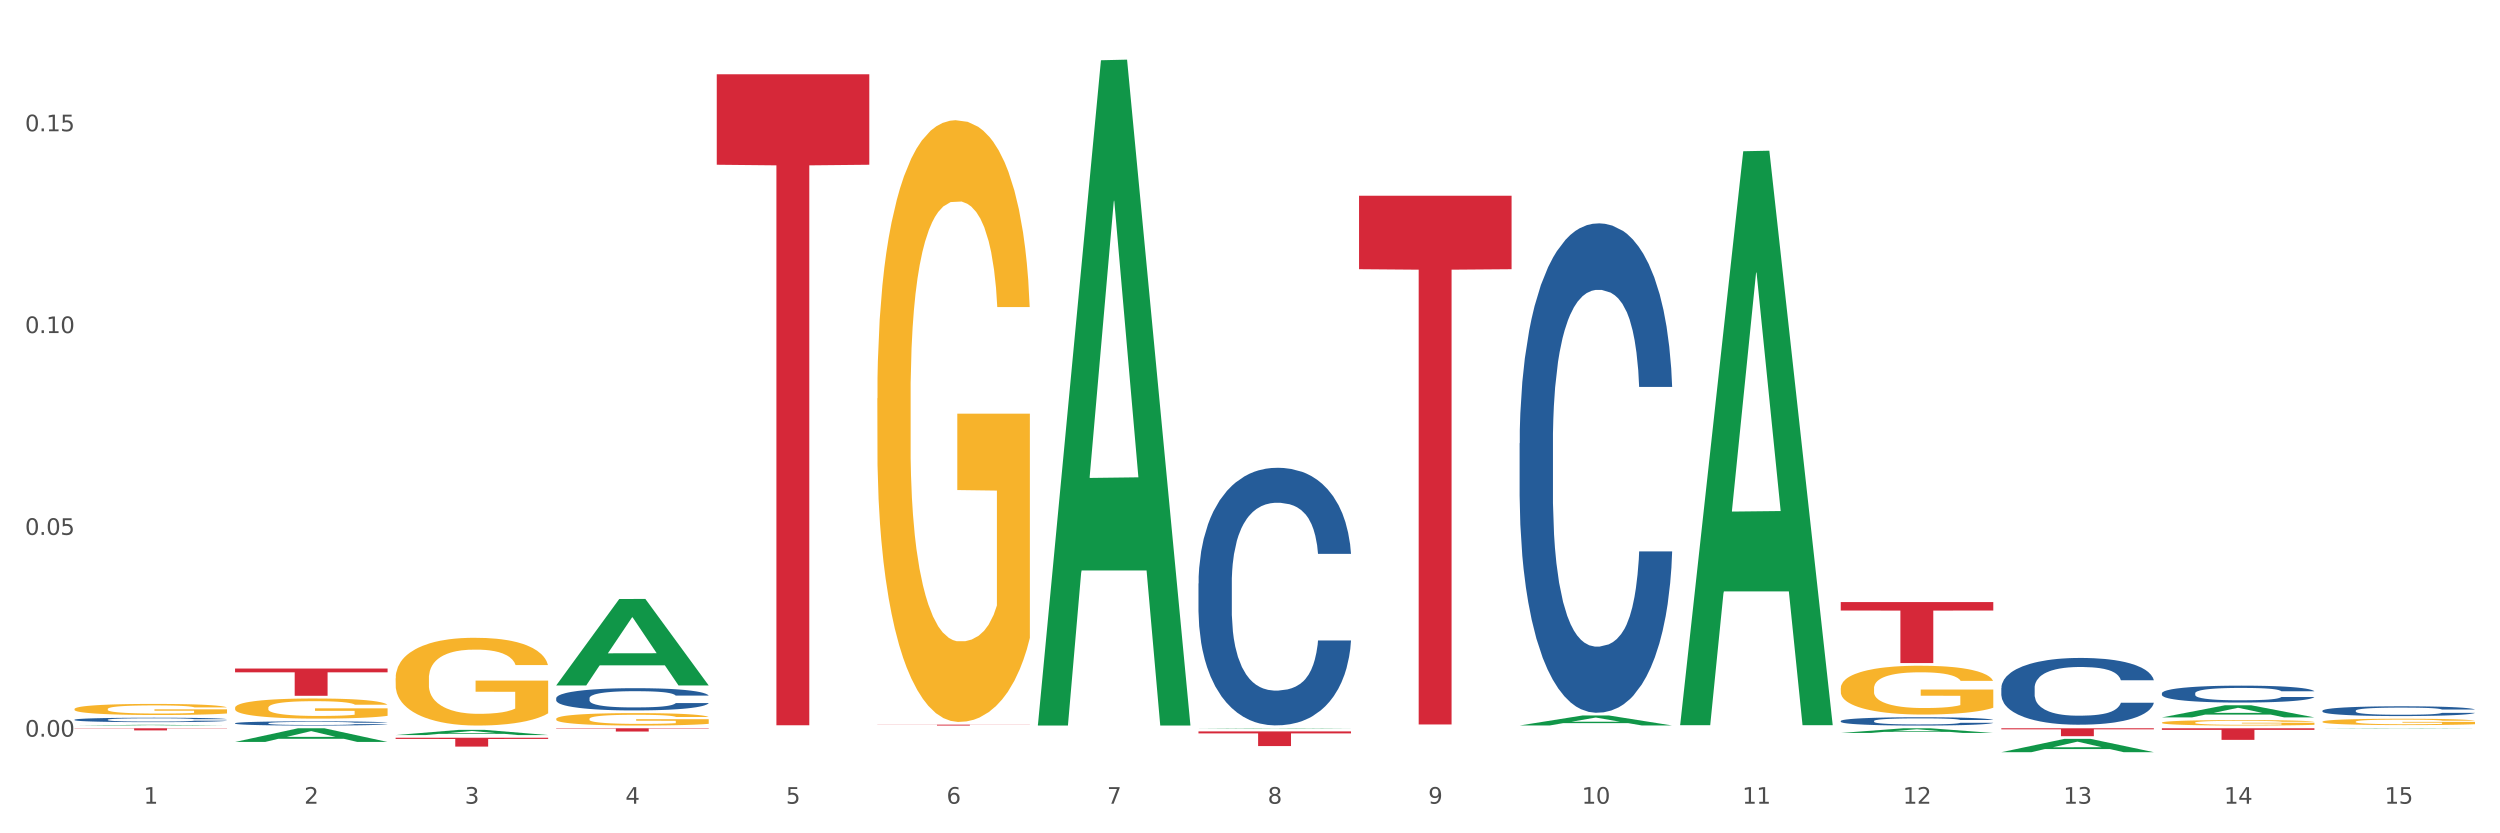 <?xml version="1.0" encoding="utf-8" standalone="no"?>
<!DOCTYPE svg PUBLIC "-//W3C//DTD SVG 1.1//EN"
  "http://www.w3.org/Graphics/SVG/1.1/DTD/svg11.dtd">
<svg xmlns:xlink="http://www.w3.org/1999/xlink" width="1080pt" height="360pt" viewBox="0 0 1080 360" xmlns="http://www.w3.org/2000/svg" version="1.1">
 <rect x="0" y="0" width="1080" height="360" fill="#333333" stroke="none"/>
 <defs>
  <style type="text/css">*{stroke-linejoin: round; stroke-linecap: butt}</style>
 </defs>
 <g id="figure_1">
  <g id="patch_1">
   <path d="M 0 360 
L 1080 360 
L 1080 0 
L 0 0 
z
" style="fill: #ffffff; stroke: #ffffff; stroke-linejoin: miter"/>
  </g>
  <g id="axes_1">
   <g id="matplotlib.axis_1">
    <g id="xtick_1">
     <g id="text_1">
      <!-- 1 -->
      <g style="fill: #4d4d4d" transform="translate(62.07 347.204) scale(0.096 -0.096)">
       <defs>
        <path id="DejaVuSans-31" d="M 794 531 
L 1825 531 
L 1825 4091 
L 703 3866 
L 703 4441 
L 1819 4666 
L 2450 4666 
L 2450 531 
L 3481 531 
L 3481 0 
L 794 0 
L 794 531 
z
" transform="scale(0.016)"/>
       </defs>
       <use xlink:href="#DejaVuSans-31"/>
      </g>
     </g>
    </g>
    <g id="xtick_2">
     <g id="text_2">
      <!-- 2 -->
      <g style="fill: #4d4d4d" transform="translate(131.436 347.204) scale(0.096 -0.096)">
       <defs>
        <path id="DejaVuSans-32" d="M 1228 531 
L 3431 531 
L 3431 0 
L 469 0 
L 469 531 
Q 828 903 1448 1529 
Q 2069 2156 2228 2338 
Q 2531 2678 2651 2914 
Q 2772 3150 2772 3378 
Q 2772 3750 2511 3984 
Q 2250 4219 1831 4219 
Q 1534 4219 1204 4116 
Q 875 4013 500 3803 
L 500 4441 
Q 881 4594 1212 4672 
Q 1544 4750 1819 4750 
Q 2544 4750 2975 4387 
Q 3406 4025 3406 3419 
Q 3406 3131 3298 2873 
Q 3191 2616 2906 2266 
Q 2828 2175 2409 1742 
Q 1991 1309 1228 531 
z
" transform="scale(0.016)"/>
       </defs>
       <use xlink:href="#DejaVuSans-32"/>
      </g>
     </g>
    </g>
    <g id="xtick_3">
     <g id="text_3">
      <!-- 3 -->
      <g style="fill: #4d4d4d" transform="translate(200.802 347.204) scale(0.096 -0.096)">
       <defs>
        <path id="DejaVuSans-33" d="M 2597 2516 
Q 3050 2419 3304 2112 
Q 3559 1806 3559 1356 
Q 3559 666 3084 287 
Q 2609 -91 1734 -91 
Q 1441 -91 1130 -33 
Q 819 25 488 141 
L 488 750 
Q 750 597 1062 519 
Q 1375 441 1716 441 
Q 2309 441 2620 675 
Q 2931 909 2931 1356 
Q 2931 1769 2642 2001 
Q 2353 2234 1838 2234 
L 1294 2234 
L 1294 2753 
L 1863 2753 
Q 2328 2753 2575 2939 
Q 2822 3125 2822 3475 
Q 2822 3834 2567 4026 
Q 2313 4219 1838 4219 
Q 1578 4219 1281 4162 
Q 984 4106 628 3988 
L 628 4550 
Q 988 4650 1302 4700 
Q 1616 4750 1894 4750 
Q 2613 4750 3031 4423 
Q 3450 4097 3450 3541 
Q 3450 3153 3228 2886 
Q 3006 2619 2597 2516 
z
" transform="scale(0.016)"/>
       </defs>
       <use xlink:href="#DejaVuSans-33"/>
      </g>
     </g>
    </g>
    <g id="xtick_4">
     <g id="text_4">
      <!-- 4 -->
      <g style="fill: #4d4d4d" transform="translate(270.169 347.204) scale(0.096 -0.096)">
       <defs>
        <path id="DejaVuSans-34" d="M 2419 4116 
L 825 1625 
L 2419 1625 
L 2419 4116 
z
M 2253 4666 
L 3047 4666 
L 3047 1625 
L 3713 1625 
L 3713 1100 
L 3047 1100 
L 3047 0 
L 2419 0 
L 2419 1100 
L 313 1100 
L 313 1709 
L 2253 4666 
z
" transform="scale(0.016)"/>
       </defs>
       <use xlink:href="#DejaVuSans-34"/>
      </g>
     </g>
    </g>
    <g id="xtick_5">
     <g id="text_5">
      <!-- 5 -->
      <g style="fill: #4d4d4d" transform="translate(339.535 347.204) scale(0.096 -0.096)">
       <defs>
        <path id="DejaVuSans-35" d="M 691 4666 
L 3169 4666 
L 3169 4134 
L 1269 4134 
L 1269 2991 
Q 1406 3038 1543 3061 
Q 1681 3084 1819 3084 
Q 2600 3084 3056 2656 
Q 3513 2228 3513 1497 
Q 3513 744 3044 326 
Q 2575 -91 1722 -91 
Q 1428 -91 1123 -41 
Q 819 9 494 109 
L 494 744 
Q 775 591 1075 516 
Q 1375 441 1709 441 
Q 2250 441 2565 725 
Q 2881 1009 2881 1497 
Q 2881 1984 2565 2268 
Q 2250 2553 1709 2553 
Q 1456 2553 1204 2497 
Q 953 2441 691 2322 
L 691 4666 
z
" transform="scale(0.016)"/>
       </defs>
       <use xlink:href="#DejaVuSans-35"/>
      </g>
     </g>
    </g>
    <g id="xtick_6">
     <g id="text_6">
      <!-- 6 -->
      <g style="fill: #4d4d4d" transform="translate(408.901 347.204) scale(0.096 -0.096)">
       <defs>
        <path id="DejaVuSans-36" d="M 2113 2584 
Q 1688 2584 1439 2293 
Q 1191 2003 1191 1497 
Q 1191 994 1439 701 
Q 1688 409 2113 409 
Q 2538 409 2786 701 
Q 3034 994 3034 1497 
Q 3034 2003 2786 2293 
Q 2538 2584 2113 2584 
z
M 3366 4563 
L 3366 3988 
Q 3128 4100 2886 4159 
Q 2644 4219 2406 4219 
Q 1781 4219 1451 3797 
Q 1122 3375 1075 2522 
Q 1259 2794 1537 2939 
Q 1816 3084 2150 3084 
Q 2853 3084 3261 2657 
Q 3669 2231 3669 1497 
Q 3669 778 3244 343 
Q 2819 -91 2113 -91 
Q 1303 -91 875 529 
Q 447 1150 447 2328 
Q 447 3434 972 4092 
Q 1497 4750 2381 4750 
Q 2619 4750 2861 4703 
Q 3103 4656 3366 4563 
z
" transform="scale(0.016)"/>
       </defs>
       <use xlink:href="#DejaVuSans-36"/>
      </g>
     </g>
    </g>
    <g id="xtick_7">
     <g id="text_7">
      <!-- 7 -->
      <g style="fill: #4d4d4d" transform="translate(478.267 347.204) scale(0.096 -0.096)">
       <defs>
        <path id="DejaVuSans-37" d="M 525 4666 
L 3525 4666 
L 3525 4397 
L 1831 0 
L 1172 0 
L 2766 4134 
L 525 4134 
L 525 4666 
z
" transform="scale(0.016)"/>
       </defs>
       <use xlink:href="#DejaVuSans-37"/>
      </g>
     </g>
    </g>
    <g id="xtick_8">
     <g id="text_8">
      <!-- 8 -->
      <g style="fill: #4d4d4d" transform="translate(547.634 347.204) scale(0.096 -0.096)">
       <defs>
        <path id="DejaVuSans-38" d="M 2034 2216 
Q 1584 2216 1326 1975 
Q 1069 1734 1069 1313 
Q 1069 891 1326 650 
Q 1584 409 2034 409 
Q 2484 409 2743 651 
Q 3003 894 3003 1313 
Q 3003 1734 2745 1975 
Q 2488 2216 2034 2216 
z
M 1403 2484 
Q 997 2584 770 2862 
Q 544 3141 544 3541 
Q 544 4100 942 4425 
Q 1341 4750 2034 4750 
Q 2731 4750 3128 4425 
Q 3525 4100 3525 3541 
Q 3525 3141 3298 2862 
Q 3072 2584 2669 2484 
Q 3125 2378 3379 2068 
Q 3634 1759 3634 1313 
Q 3634 634 3220 271 
Q 2806 -91 2034 -91 
Q 1263 -91 848 271 
Q 434 634 434 1313 
Q 434 1759 690 2068 
Q 947 2378 1403 2484 
z
M 1172 3481 
Q 1172 3119 1398 2916 
Q 1625 2713 2034 2713 
Q 2441 2713 2670 2916 
Q 2900 3119 2900 3481 
Q 2900 3844 2670 4047 
Q 2441 4250 2034 4250 
Q 1625 4250 1398 4047 
Q 1172 3844 1172 3481 
z
" transform="scale(0.016)"/>
       </defs>
       <use xlink:href="#DejaVuSans-38"/>
      </g>
     </g>
    </g>
    <g id="xtick_9">
     <g id="text_9">
      <!-- 9 -->
      <g style="fill: #4d4d4d" transform="translate(617 347.204) scale(0.096 -0.096)">
       <defs>
        <path id="DejaVuSans-39" d="M 703 97 
L 703 672 
Q 941 559 1184 500 
Q 1428 441 1663 441 
Q 2288 441 2617 861 
Q 2947 1281 2994 2138 
Q 2813 1869 2534 1725 
Q 2256 1581 1919 1581 
Q 1219 1581 811 2004 
Q 403 2428 403 3163 
Q 403 3881 828 4315 
Q 1253 4750 1959 4750 
Q 2769 4750 3195 4129 
Q 3622 3509 3622 2328 
Q 3622 1225 3098 567 
Q 2575 -91 1691 -91 
Q 1453 -91 1209 -44 
Q 966 3 703 97 
z
M 1959 2075 
Q 2384 2075 2632 2365 
Q 2881 2656 2881 3163 
Q 2881 3666 2632 3958 
Q 2384 4250 1959 4250 
Q 1534 4250 1286 3958 
Q 1038 3666 1038 3163 
Q 1038 2656 1286 2365 
Q 1534 2075 1959 2075 
z
" transform="scale(0.016)"/>
       </defs>
       <use xlink:href="#DejaVuSans-39"/>
      </g>
     </g>
    </g>
    <g id="xtick_10">
     <g id="text_10">
      <!-- 10 -->
      <g style="fill: #4d4d4d" transform="translate(683.312 347.204) scale(0.096 -0.096)">
       <defs>
        <path id="DejaVuSans-30" d="M 2034 4250 
Q 1547 4250 1301 3770 
Q 1056 3291 1056 2328 
Q 1056 1369 1301 889 
Q 1547 409 2034 409 
Q 2525 409 2770 889 
Q 3016 1369 3016 2328 
Q 3016 3291 2770 3770 
Q 2525 4250 2034 4250 
z
M 2034 4750 
Q 2819 4750 3233 4129 
Q 3647 3509 3647 2328 
Q 3647 1150 3233 529 
Q 2819 -91 2034 -91 
Q 1250 -91 836 529 
Q 422 1150 422 2328 
Q 422 3509 836 4129 
Q 1250 4750 2034 4750 
z
" transform="scale(0.016)"/>
       </defs>
       <use xlink:href="#DejaVuSans-31"/>
       <use xlink:href="#DejaVuSans-30" transform="translate(63.623 0)"/>
      </g>
     </g>
    </g>
    <g id="xtick_11">
     <g id="text_11">
      <!-- 11 -->
      <g style="fill: #4d4d4d" transform="translate(752.678 347.204) scale(0.096 -0.096)">
       <use xlink:href="#DejaVuSans-31"/>
       <use xlink:href="#DejaVuSans-31" transform="translate(63.623 0)"/>
      </g>
     </g>
    </g>
    <g id="xtick_12">
     <g id="text_12">
      <!-- 12 -->
      <g style="fill: #4d4d4d" transform="translate(822.044 347.204) scale(0.096 -0.096)">
       <use xlink:href="#DejaVuSans-31"/>
       <use xlink:href="#DejaVuSans-32" transform="translate(63.623 0)"/>
      </g>
     </g>
    </g>
    <g id="xtick_13">
     <g id="text_13">
      <!-- 13 -->
      <g style="fill: #4d4d4d" transform="translate(891.411 347.204) scale(0.096 -0.096)">
       <use xlink:href="#DejaVuSans-31"/>
       <use xlink:href="#DejaVuSans-33" transform="translate(63.623 0)"/>
      </g>
     </g>
    </g>
    <g id="xtick_14">
     <g id="text_14">
      <!-- 14 -->
      <g style="fill: #4d4d4d" transform="translate(960.777 347.204) scale(0.096 -0.096)">
       <use xlink:href="#DejaVuSans-31"/>
       <use xlink:href="#DejaVuSans-34" transform="translate(63.623 0)"/>
      </g>
     </g>
    </g>
    <g id="xtick_15">
     <g id="text_15">
      <!-- 15 -->
      <g style="fill: #4d4d4d" transform="translate(1030.143 347.204) scale(0.096 -0.096)">
       <use xlink:href="#DejaVuSans-31"/>
       <use xlink:href="#DejaVuSans-35" transform="translate(63.623 0)"/>
      </g>
     </g>
    </g>
    <g id="xtick_16"/>
    <g id="xtick_17"/>
    <g id="xtick_18"/>
    <g id="xtick_19"/>
    <g id="xtick_20"/>
    <g id="xtick_21"/>
    <g id="xtick_22"/>
    <g id="xtick_23"/>
    <g id="xtick_24"/>
    <g id="xtick_25"/>
    <g id="xtick_26"/>
    <g id="xtick_27"/>
    <g id="xtick_28"/>
    <g id="xtick_29"/>
   </g>
   <g id="matplotlib.axis_2">
    <g id="ytick_1">
     <g id="text_16">
      <!-- 0.00 -->
      <g style="fill: #4d4d4d" transform="translate(10.8 318.245) scale(0.096 -0.096)">
       <defs>
        <path id="DejaVuSans-2e" d="M 684 794 
L 1344 794 
L 1344 0 
L 684 0 
L 684 794 
z
" transform="scale(0.016)"/>
       </defs>
       <use xlink:href="#DejaVuSans-30"/>
       <use xlink:href="#DejaVuSans-2e" transform="translate(63.623 0)"/>
       <use xlink:href="#DejaVuSans-30" transform="translate(95.41 0)"/>
       <use xlink:href="#DejaVuSans-30" transform="translate(159.033 0)"/>
      </g>
     </g>
    </g>
    <g id="ytick_2">
     <g id="text_17">
      <!-- 0.05 -->
      <g style="fill: #4d4d4d" transform="translate(10.8 231.067) scale(0.096 -0.096)">
       <use xlink:href="#DejaVuSans-30"/>
       <use xlink:href="#DejaVuSans-2e" transform="translate(63.623 0)"/>
       <use xlink:href="#DejaVuSans-30" transform="translate(95.41 0)"/>
       <use xlink:href="#DejaVuSans-35" transform="translate(159.033 0)"/>
      </g>
     </g>
    </g>
    <g id="ytick_3">
     <g id="text_18">
      <!-- 0.10 -->
      <g style="fill: #4d4d4d" transform="translate(10.8 143.889) scale(0.096 -0.096)">
       <use xlink:href="#DejaVuSans-30"/>
       <use xlink:href="#DejaVuSans-2e" transform="translate(63.623 0)"/>
       <use xlink:href="#DejaVuSans-31" transform="translate(95.41 0)"/>
       <use xlink:href="#DejaVuSans-30" transform="translate(159.033 0)"/>
      </g>
     </g>
    </g>
    <g id="ytick_4">
     <g id="text_19">
      <!-- 0.15 -->
      <g style="fill: #4d4d4d" transform="translate(10.8 56.711) scale(0.096 -0.096)">
       <use xlink:href="#DejaVuSans-30"/>
       <use xlink:href="#DejaVuSans-2e" transform="translate(63.623 0)"/>
       <use xlink:href="#DejaVuSans-31" transform="translate(95.41 0)"/>
       <use xlink:href="#DejaVuSans-35" transform="translate(159.033 0)"/>
      </g>
     </g>
    </g>
    <g id="ytick_5"/>
    <g id="ytick_6"/>
    <g id="ytick_7"/>
   </g>
   <g id="PolyCollection_1">
    <path d="M 32.175 313.442 
L 32.243 313.441 
L 59.417 313.127 
L 70.695 313.126 
L 98.073 313.442 
L 85.029 313.442 
L 79.119 313.369 
L 51.061 313.369 
L 50.857 313.37 
L 45.151 313.442 
L 32.175 313.442 
L 32.175 313.442 
L 54.594 313.325 
L 75.586 313.324 
L 65.192 313.194 
L 65.056 313.193 
L 64.92 313.194 
L 54.526 313.324 
L 54.594 313.325 
L 32.175 313.442 
z
" clip-path="url(#pa4deaa5654)" style="fill: #109648"/>
    <path d="M 101.541 320.518 
L 101.609 320.512 
L 128.784 314.603 
L 140.061 314.597 
L 167.439 320.529 
L 154.395 320.529 
L 148.485 319.148 
L 120.427 319.148 
L 120.224 319.17 
L 114.517 320.529 
L 101.541 320.529 
L 101.541 320.518 
L 123.96 318.323 
L 144.952 318.318 
L 134.558 315.862 
L 134.422 315.851 
L 134.286 315.867 
L 123.892 318.318 
L 123.96 318.323 
L 101.541 320.518 
z
" clip-path="url(#pa4deaa5654)" style="fill: #109648"/>
    <path d="M 170.907 317.541 
L 170.975 317.539 
L 198.15 315.31 
L 209.427 315.308 
L 236.805 317.545 
L 223.762 317.545 
L 217.851 317.024 
L 189.794 317.024 
L 189.59 317.033 
L 183.883 317.545 
L 170.907 317.545 
L 170.907 317.541 
L 193.326 316.714 
L 214.319 316.711 
L 203.924 315.785 
L 203.788 315.781 
L 203.653 315.787 
L 193.258 316.711 
L 193.326 316.714 
L 170.907 317.541 
z
" clip-path="url(#pa4deaa5654)" style="fill: #109648"/>
    <path d="M 240.274 296.064 
L 240.342 296.028 
L 267.516 258.773 
L 278.793 258.737 
L 306.172 296.134 
L 293.128 296.134 
L 287.217 287.426 
L 259.16 287.426 
L 258.956 287.566 
L 253.249 296.134 
L 240.274 296.134 
L 240.274 296.064 
L 262.693 282.229 
L 283.685 282.194 
L 273.291 266.708 
L 273.155 266.638 
L 273.019 266.743 
L 262.625 282.194 
L 262.693 282.229 
L 240.274 296.064 
z
" clip-path="url(#pa4deaa5654)" style="fill: #109648"/>
    <path d="M 448.372 312.895 
L 448.44 312.625 
L 475.615 26.03 
L 486.892 25.759 
L 514.27 313.436 
L 501.227 313.436 
L 495.316 246.446 
L 467.259 246.446 
L 467.055 247.527 
L 461.348 313.436 
L 448.372 313.436 
L 448.372 312.895 
L 470.791 206.469 
L 491.783 206.199 
L 481.389 87.076 
L 481.253 86.536 
L 481.117 87.347 
L 470.723 206.199 
L 470.791 206.469 
L 448.372 312.895 
z
" clip-path="url(#pa4deaa5654)" style="fill: #109648"/>
    <path d="M 32.175 306.31 
L 32.253 306.306 
L 32.253 306.148 
L 32.408 306.012 
L 33.186 305.683 
L 34.353 305.412 
L 35.209 305.267 
L 36.065 305.149 
L 37.076 305.03 
L 38.321 304.908 
L 40.578 304.728 
L 41.978 304.636 
L 43.69 304.54 
L 46.802 304.399 
L 49.058 304.32 
L 51.392 304.255 
L 55.204 304.176 
L 57.694 304.141 
L 60.339 304.114 
L 63.529 304.097 
L 65.941 304.093 
L 71.231 304.106 
L 75.744 304.145 
L 77.922 304.176 
L 80.723 304.228 
L 82.201 304.263 
L 84.613 304.334 
L 87.103 304.426 
L 88.815 304.505 
L 91.382 304.653 
L 93.327 304.802 
L 95.116 304.987 
L 96.05 305.114 
L 96.75 305.232 
L 97.373 305.368 
L 97.995 305.583 
L 83.991 305.583 
L 83.446 305.429 
L 82.59 305.285 
L 81.346 305.144 
L 80.256 305.057 
L 78.389 304.947 
L 76.677 304.877 
L 74.888 304.824 
L 72.71 304.781 
L 70.998 304.759 
L 68.586 304.741 
L 63.84 304.746 
L 60.65 304.781 
L 58.472 304.824 
L 57.071 304.864 
L 55.827 304.908 
L 54.426 304.969 
L 52.792 305.061 
L 51.625 305.144 
L 50.458 305.249 
L 49.525 305.355 
L 48.669 305.477 
L 47.969 305.609 
L 47.424 305.745 
L 46.957 305.911 
L 46.568 306.187 
L 46.568 306.788 
L 46.724 306.923 
L 47.113 307.103 
L 47.58 307.239 
L 48.358 307.401 
L 49.058 307.511 
L 50.381 307.668 
L 51.859 307.8 
L 53.026 307.883 
L 54.193 307.953 
L 56.216 308.05 
L 58.472 308.129 
L 60.417 308.177 
L 63.062 308.221 
L 64.852 308.238 
L 66.408 308.247 
L 70.22 308.247 
L 72.943 308.234 
L 75.977 308.203 
L 78.311 308.164 
L 80.256 308.115 
L 82.435 308.037 
L 83.835 307.962 
L 83.835 307.046 
L 66.719 307.042 
L 66.719 306.433 
L 98.073 306.433 
L 98.073 308.221 
L 96.75 308.313 
L 95.272 308.396 
L 93.716 308.47 
L 91.382 308.562 
L 88.581 308.65 
L 86.091 308.711 
L 83.446 308.764 
L 80.334 308.812 
L 76.288 308.856 
L 73.799 308.874 
L 70.687 308.887 
L 67.03 308.891 
L 63.84 308.882 
L 60.728 308.86 
L 57.461 308.821 
L 54.271 308.764 
L 51.859 308.707 
L 49.447 308.637 
L 46.879 308.545 
L 44.857 308.457 
L 43.301 308.378 
L 41.589 308.278 
L 39.722 308.146 
L 38.321 308.028 
L 37.076 307.905 
L 35.754 307.747 
L 34.82 307.612 
L 33.887 307.441 
L 33.342 307.314 
L 32.72 307.116 
L 32.253 306.84 
L 32.175 306.31 
z
" clip-path="url(#pa4deaa5654)" style="fill: #f7b32b"/>
    <path d="M 101.541 305.767 
L 101.619 305.759 
L 101.619 305.473 
L 101.775 305.226 
L 102.553 304.63 
L 103.72 304.137 
L 104.575 303.875 
L 105.431 303.66 
L 106.443 303.445 
L 107.688 303.223 
L 109.944 302.897 
L 111.344 302.73 
L 113.056 302.555 
L 116.168 302.301 
L 118.424 302.158 
L 120.758 302.038 
L 124.57 301.895 
L 127.06 301.832 
L 129.705 301.784 
L 132.895 301.752 
L 135.307 301.744 
L 140.598 301.768 
L 145.11 301.84 
L 147.289 301.895 
L 150.089 301.991 
L 151.568 302.054 
L 153.979 302.181 
L 156.469 302.348 
L 158.181 302.491 
L 160.748 302.762 
L 162.693 303.032 
L 164.483 303.366 
L 165.416 303.596 
L 166.117 303.811 
L 166.739 304.058 
L 167.361 304.447 
L 153.357 304.447 
L 152.812 304.169 
L 151.957 303.907 
L 150.712 303.652 
L 149.623 303.493 
L 147.755 303.294 
L 146.044 303.167 
L 144.254 303.072 
L 142.076 302.992 
L 140.364 302.953 
L 137.952 302.921 
L 133.206 302.929 
L 130.017 302.992 
L 127.838 303.072 
L 126.438 303.143 
L 125.193 303.223 
L 123.792 303.334 
L 122.159 303.501 
L 120.992 303.652 
L 119.825 303.843 
L 118.891 304.034 
L 118.035 304.256 
L 117.335 304.495 
L 116.79 304.741 
L 116.324 305.043 
L 115.935 305.544 
L 115.935 306.633 
L 116.09 306.88 
L 116.479 307.206 
L 116.946 307.452 
L 117.724 307.746 
L 118.424 307.945 
L 119.747 308.231 
L 121.225 308.47 
L 122.392 308.621 
L 123.559 308.748 
L 125.582 308.923 
L 127.838 309.066 
L 129.783 309.153 
L 132.428 309.233 
L 134.218 309.265 
L 135.774 309.281 
L 139.586 309.281 
L 142.309 309.257 
L 145.343 309.201 
L 147.678 309.129 
L 149.623 309.042 
L 151.801 308.899 
L 153.201 308.764 
L 153.201 307.102 
L 136.085 307.094 
L 136.085 305.989 
L 167.439 305.989 
L 167.439 309.233 
L 166.117 309.4 
L 164.638 309.551 
L 163.082 309.686 
L 160.748 309.853 
L 157.947 310.012 
L 155.458 310.123 
L 152.812 310.219 
L 149.7 310.306 
L 145.655 310.386 
L 143.165 310.417 
L 140.053 310.441 
L 136.396 310.449 
L 133.206 310.433 
L 130.094 310.393 
L 126.827 310.322 
L 123.637 310.219 
L 121.225 310.115 
L 118.813 309.988 
L 116.246 309.821 
L 114.223 309.662 
L 112.667 309.519 
L 110.955 309.336 
L 109.088 309.098 
L 107.688 308.883 
L 106.443 308.66 
L 105.12 308.374 
L 104.186 308.128 
L 103.253 307.818 
L 102.708 307.587 
L 102.086 307.229 
L 101.619 306.729 
L 101.541 305.767 
z
" clip-path="url(#pa4deaa5654)" style="fill: #f7b32b"/>
    <path d="M 170.907 293.044 
L 170.985 293.01 
L 170.985 291.763 
L 171.141 290.689 
L 171.919 288.092 
L 173.086 285.945 
L 173.942 284.802 
L 174.798 283.867 
L 175.809 282.932 
L 177.054 281.962 
L 179.31 280.542 
L 180.71 279.815 
L 182.422 279.053 
L 185.534 277.945 
L 187.79 277.322 
L 190.124 276.802 
L 193.937 276.179 
L 196.426 275.902 
L 199.072 275.694 
L 202.261 275.555 
L 204.673 275.521 
L 209.964 275.625 
L 214.476 275.936 
L 216.655 276.179 
L 219.456 276.594 
L 220.934 276.871 
L 223.346 277.425 
L 225.835 278.153 
L 227.547 278.776 
L 230.114 279.954 
L 232.059 281.131 
L 233.849 282.586 
L 234.783 283.59 
L 235.483 284.525 
L 236.105 285.598 
L 236.728 287.295 
L 222.723 287.295 
L 222.179 286.083 
L 221.323 284.94 
L 220.078 283.832 
L 218.989 283.14 
L 217.122 282.274 
L 215.41 281.72 
L 213.62 281.304 
L 211.442 280.958 
L 209.73 280.785 
L 207.319 280.646 
L 202.573 280.681 
L 199.383 280.958 
L 197.204 281.304 
L 195.804 281.616 
L 194.559 281.962 
L 193.159 282.447 
L 191.525 283.174 
L 190.358 283.832 
L 189.191 284.663 
L 188.257 285.495 
L 187.401 286.464 
L 186.701 287.503 
L 186.157 288.577 
L 185.69 289.893 
L 185.301 292.075 
L 185.301 296.819 
L 185.456 297.893 
L 185.845 299.313 
L 186.312 300.386 
L 187.09 301.667 
L 187.79 302.533 
L 189.113 303.78 
L 190.591 304.819 
L 191.758 305.477 
L 192.925 306.031 
L 194.948 306.793 
L 197.204 307.416 
L 199.149 307.797 
L 201.795 308.144 
L 203.584 308.282 
L 205.14 308.351 
L 208.952 308.351 
L 211.675 308.247 
L 214.71 308.005 
L 217.044 307.693 
L 218.989 307.312 
L 221.167 306.689 
L 222.568 306.1 
L 222.568 298.862 
L 205.451 298.828 
L 205.451 294.014 
L 236.805 294.014 
L 236.805 308.144 
L 235.483 308.871 
L 234.004 309.529 
L 232.448 310.117 
L 230.114 310.845 
L 227.314 311.537 
L 224.824 312.022 
L 222.179 312.438 
L 219.067 312.819 
L 215.021 313.165 
L 212.531 313.304 
L 209.419 313.407 
L 205.763 313.442 
L 202.573 313.373 
L 199.461 313.2 
L 196.193 312.888 
L 193.003 312.438 
L 190.591 311.988 
L 188.179 311.433 
L 185.612 310.706 
L 183.589 310.014 
L 182.033 309.39 
L 180.321 308.594 
L 178.454 307.555 
L 177.054 306.62 
L 175.809 305.65 
L 174.486 304.403 
L 173.553 303.33 
L 172.619 301.979 
L 172.074 300.975 
L 171.452 299.416 
L 170.985 297.235 
L 170.907 293.044 
z
" clip-path="url(#pa4deaa5654)" style="fill: #f7b32b"/>
    <path d="M 240.274 310.548 
L 240.351 310.543 
L 240.351 310.366 
L 240.507 310.214 
L 241.285 309.845 
L 242.452 309.541 
L 243.308 309.379 
L 244.164 309.246 
L 245.175 309.113 
L 246.42 308.976 
L 248.676 308.774 
L 250.077 308.671 
L 251.788 308.563 
L 254.9 308.406 
L 257.157 308.317 
L 259.491 308.244 
L 263.303 308.155 
L 265.793 308.116 
L 268.438 308.086 
L 271.628 308.067 
L 274.04 308.062 
L 279.33 308.076 
L 283.843 308.121 
L 286.021 308.155 
L 288.822 308.214 
L 290.3 308.253 
L 292.712 308.332 
L 295.202 308.435 
L 296.913 308.524 
L 299.481 308.691 
L 301.426 308.858 
L 303.215 309.064 
L 304.149 309.207 
L 304.849 309.339 
L 305.471 309.492 
L 306.094 309.732 
L 292.089 309.732 
L 291.545 309.56 
L 290.689 309.398 
L 289.444 309.241 
L 288.355 309.143 
L 286.488 309.02 
L 284.776 308.941 
L 282.987 308.882 
L 280.808 308.833 
L 279.097 308.809 
L 276.685 308.789 
L 271.939 308.794 
L 268.749 308.833 
L 266.571 308.882 
L 265.17 308.927 
L 263.925 308.976 
L 262.525 309.044 
L 260.891 309.148 
L 259.724 309.241 
L 258.557 309.359 
L 257.623 309.477 
L 256.768 309.614 
L 256.067 309.762 
L 255.523 309.914 
L 255.056 310.101 
L 254.667 310.41 
L 254.667 311.084 
L 254.823 311.236 
L 255.212 311.437 
L 255.678 311.59 
L 256.456 311.771 
L 257.157 311.894 
L 258.479 312.071 
L 259.957 312.219 
L 261.124 312.312 
L 262.291 312.391 
L 264.314 312.499 
L 266.571 312.587 
L 268.516 312.641 
L 271.161 312.69 
L 272.95 312.71 
L 274.506 312.72 
L 278.319 312.72 
L 281.042 312.705 
L 284.076 312.671 
L 286.41 312.626 
L 288.355 312.572 
L 290.533 312.484 
L 291.934 312.4 
L 291.934 311.373 
L 274.818 311.369 
L 274.818 310.686 
L 306.172 310.686 
L 306.172 312.69 
L 304.849 312.794 
L 303.371 312.887 
L 301.815 312.97 
L 299.481 313.074 
L 296.68 313.172 
L 294.19 313.241 
L 291.545 313.3 
L 288.433 313.354 
L 284.387 313.403 
L 281.897 313.422 
L 278.785 313.437 
L 275.129 313.442 
L 271.939 313.432 
L 268.827 313.408 
L 265.559 313.363 
L 262.369 313.3 
L 259.957 313.236 
L 257.546 313.157 
L 254.978 313.054 
L 252.955 312.956 
L 251.399 312.867 
L 249.688 312.754 
L 247.82 312.607 
L 246.42 312.474 
L 245.175 312.337 
L 243.853 312.16 
L 242.919 312.007 
L 241.985 311.816 
L 241.441 311.673 
L 240.818 311.452 
L 240.351 311.143 
L 240.274 310.548 
z
" clip-path="url(#pa4deaa5654)" style="fill: #f7b32b"/>
    <path d="M 517.739 314.799 
L 517.806 314.799 
L 544.981 314.598 
L 556.258 314.597 
L 583.636 314.799 
L 570.593 314.799 
L 564.682 314.752 
L 536.625 314.752 
L 536.421 314.753 
L 530.714 314.799 
L 517.739 314.799 
L 517.739 314.799 
L 540.157 314.724 
L 561.15 314.724 
L 550.755 314.64 
L 550.62 314.64 
L 550.484 314.641 
L 540.089 314.724 
L 540.157 314.724 
L 517.739 314.799 
z
" clip-path="url(#pa4deaa5654)" style="fill: #109648"/>
    <path d="M 656.471 313.404 
L 656.539 313.4 
L 683.713 309.078 
L 694.991 309.074 
L 722.369 313.412 
L 709.325 313.412 
L 703.415 312.402 
L 675.357 312.402 
L 675.153 312.418 
L 669.447 313.412 
L 656.471 313.412 
L 656.471 313.404 
L 678.89 311.799 
L 699.882 311.795 
L 689.488 309.998 
L 689.352 309.99 
L 689.216 310.002 
L 678.822 311.795 
L 678.89 311.799 
L 656.471 313.404 
z
" clip-path="url(#pa4deaa5654)" style="fill: #109648"/>
    <path d="M 725.837 312.814 
L 725.905 312.581 
L 753.08 65.337 
L 764.357 65.104 
L 791.735 313.28 
L 778.691 313.28 
L 772.781 255.489 
L 744.723 255.489 
L 744.52 256.421 
L 738.813 313.28 
L 725.837 313.28 
L 725.837 312.814 
L 748.256 221 
L 769.248 220.767 
L 758.854 118.001 
L 758.718 117.535 
L 758.582 118.235 
L 748.188 220.767 
L 748.256 221 
L 725.837 312.814 
z
" clip-path="url(#pa4deaa5654)" style="fill: #109648"/>
    <path d="M 795.203 316.635 
L 795.271 316.633 
L 822.446 314.599 
L 833.723 314.597 
L 861.101 316.639 
L 848.058 316.639 
L 842.147 316.163 
L 814.09 316.163 
L 813.886 316.171 
L 808.179 316.639 
L 795.203 316.639 
L 795.203 316.635 
L 817.622 315.88 
L 838.615 315.878 
L 828.22 315.033 
L 828.084 315.029 
L 827.949 315.034 
L 817.554 315.878 
L 817.622 315.88 
L 795.203 316.635 
z
" clip-path="url(#pa4deaa5654)" style="fill: #109648"/>
    <path d="M 864.57 324.939 
L 864.638 324.933 
L 891.812 319.193 
L 903.089 319.187 
L 930.468 324.95 
L 917.424 324.95 
L 911.513 323.608 
L 883.456 323.608 
L 883.252 323.629 
L 877.545 324.95 
L 864.57 324.95 
L 864.57 324.939 
L 886.989 322.807 
L 907.981 322.802 
L 897.587 320.415 
L 897.451 320.405 
L 897.315 320.421 
L 886.921 322.802 
L 886.989 322.807 
L 864.57 324.939 
z
" clip-path="url(#pa4deaa5654)" style="fill: #109648"/>
    <path d="M 933.936 309.913 
L 934.004 309.908 
L 961.178 304.669 
L 972.456 304.664 
L 999.834 309.923 
L 986.79 309.923 
L 980.88 308.698 
L 952.822 308.698 
L 952.618 308.718 
L 946.912 309.923 
L 933.936 309.923 
L 933.936 309.913 
L 956.355 307.968 
L 977.347 307.963 
L 966.953 305.785 
L 966.817 305.775 
L 966.681 305.79 
L 956.287 307.963 
L 956.355 307.968 
L 933.936 309.913 
z
" clip-path="url(#pa4deaa5654)" style="fill: #109648"/>
    <path d="M 1003.302 314.747 
L 1003.37 314.747 
L 1030.544 314.598 
L 1041.822 314.597 
L 1069.2 314.747 
L 1056.156 314.747 
L 1050.246 314.712 
L 1022.188 314.712 
L 1021.984 314.713 
L 1016.278 314.747 
L 1003.302 314.747 
L 1003.302 314.747 
L 1025.721 314.692 
L 1046.713 314.691 
L 1036.319 314.629 
L 1036.183 314.629 
L 1036.047 314.63 
L 1025.653 314.691 
L 1025.721 314.692 
L 1003.302 314.747 
z
" clip-path="url(#pa4deaa5654)" style="fill: #109648"/>
    <path d="M 101.541 288.798 
L 167.439 288.798 
L 167.439 290.437 
L 141.517 290.448 
L 141.517 300.589 
L 127.307 300.589 
L 127.307 290.448 
L 101.541 290.437 
L 101.541 288.809 
L 101.541 288.798 
z
" clip-path="url(#pa4deaa5654)" style="fill: #d62839"/>
    <path d="M 1003.302 307.014 
L 1003.38 307.01 
L 1003.38 306.902 
L 1003.614 306.755 
L 1004.47 306.485 
L 1005.561 306.28 
L 1007.43 306.041 
L 1008.443 305.941 
L 1009.767 305.829 
L 1012.494 305.647 
L 1015.609 305.493 
L 1017.79 305.408 
L 1019.426 305.354 
L 1023.087 305.257 
L 1025.19 305.215 
L 1027.371 305.18 
L 1029.241 305.157 
L 1032.356 305.13 
L 1034.849 305.118 
L 1037.731 305.114 
L 1040.146 305.118 
L 1043.339 305.134 
L 1048.013 305.18 
L 1049.805 305.207 
L 1052.219 305.253 
L 1054.712 305.315 
L 1056.737 305.377 
L 1059.074 305.466 
L 1061.489 305.582 
L 1063.825 305.728 
L 1065.461 305.863 
L 1066.785 306.006 
L 1067.954 306.18 
L 1068.811 306.369 
L 1069.2 306.528 
L 1054.945 306.528 
L 1054.556 306.385 
L 1053.777 306.23 
L 1052.998 306.126 
L 1052.141 306.041 
L 1050.817 305.945 
L 1049.649 305.883 
L 1047.701 305.809 
L 1045.91 305.763 
L 1044.43 305.736 
L 1042.638 305.713 
L 1038.822 305.69 
L 1036.095 305.69 
L 1034.382 305.697 
L 1032.278 305.717 
L 1030.487 305.744 
L 1028.384 305.79 
L 1026.748 305.84 
L 1025.112 305.906 
L 1024.178 305.952 
L 1022.775 306.037 
L 1021.841 306.107 
L 1020.594 306.226 
L 1019.893 306.311 
L 1018.647 306.531 
L 1018.102 306.694 
L 1017.868 306.806 
L 1017.712 306.929 
L 1017.712 307.531 
L 1018.18 307.802 
L 1018.569 307.918 
L 1019.192 308.049 
L 1020.361 308.219 
L 1022.074 308.385 
L 1023.866 308.504 
L 1025.346 308.578 
L 1026.748 308.632 
L 1028.15 308.674 
L 1029.864 308.713 
L 1031.266 308.736 
L 1033.369 308.759 
L 1035.862 308.771 
L 1037.809 308.771 
L 1041.781 308.752 
L 1043.573 308.732 
L 1045.287 308.705 
L 1047.156 308.663 
L 1048.636 308.616 
L 1049.493 308.582 
L 1050.895 308.508 
L 1051.986 308.431 
L 1052.92 308.342 
L 1053.543 308.265 
L 1054.244 308.149 
L 1054.79 308.018 
L 1054.945 307.948 
L 1069.2 307.948 
L 1068.888 308.087 
L 1068.343 308.223 
L 1067.253 308.404 
L 1066.396 308.508 
L 1065.072 308.636 
L 1063.67 308.744 
L 1061.722 308.864 
L 1059.931 308.952 
L 1058.061 309.03 
L 1056.036 309.099 
L 1052.375 309.196 
L 1051.051 309.223 
L 1048.247 309.269 
L 1046.066 309.296 
L 1042.872 309.323 
L 1039.6 309.338 
L 1036.173 309.342 
L 1033.135 309.335 
L 1029.786 309.311 
L 1027.683 309.288 
L 1025.346 309.254 
L 1022.62 309.199 
L 1020.049 309.134 
L 1017.634 309.057 
L 1015.376 308.968 
L 1013.272 308.867 
L 1010.546 308.701 
L 1008.521 308.539 
L 1007.041 308.389 
L 1006.028 308.261 
L 1005.016 308.099 
L 1004.47 307.987 
L 1003.614 307.717 
L 1003.302 307.466 
L 1003.302 307.014 
z
" clip-path="url(#pa4deaa5654)" style="fill: #255c99"/>
    <path d="M 795.203 311.462 
L 795.281 311.458 
L 795.281 311.366 
L 795.515 311.241 
L 796.372 311.012 
L 797.462 310.837 
L 799.332 310.634 
L 800.344 310.548 
L 801.669 310.453 
L 804.395 310.299 
L 807.511 310.167 
L 809.692 310.095 
L 811.327 310.049 
L 814.988 309.967 
L 817.092 309.931 
L 819.273 309.901 
L 821.142 309.882 
L 824.258 309.859 
L 826.75 309.849 
L 829.632 309.846 
L 832.047 309.849 
L 835.241 309.862 
L 839.914 309.901 
L 841.706 309.924 
L 844.121 309.964 
L 846.613 310.016 
L 848.638 310.069 
L 850.975 310.144 
L 853.39 310.243 
L 855.727 310.368 
L 857.362 310.483 
L 858.687 310.604 
L 859.855 310.752 
L 860.712 310.913 
L 861.101 311.048 
L 846.847 311.048 
L 846.457 310.926 
L 845.678 310.795 
L 844.899 310.706 
L 844.043 310.634 
L 842.718 310.552 
L 841.55 310.499 
L 839.603 310.437 
L 837.811 310.397 
L 836.331 310.374 
L 834.54 310.355 
L 830.723 310.335 
L 827.997 310.335 
L 826.283 310.342 
L 824.18 310.358 
L 822.388 310.381 
L 820.285 310.42 
L 818.649 310.463 
L 817.014 310.519 
L 816.079 310.558 
L 814.677 310.631 
L 813.742 310.69 
L 812.496 310.792 
L 811.795 310.864 
L 810.548 311.051 
L 810.003 311.189 
L 809.77 311.284 
L 809.614 311.389 
L 809.614 311.902 
L 810.081 312.132 
L 810.471 312.23 
L 811.094 312.342 
L 812.262 312.486 
L 813.976 312.628 
L 815.767 312.729 
L 817.247 312.792 
L 818.649 312.838 
L 820.051 312.874 
L 821.765 312.907 
L 823.167 312.926 
L 825.27 312.946 
L 827.763 312.956 
L 829.71 312.956 
L 833.683 312.94 
L 835.474 312.923 
L 837.188 312.9 
L 839.057 312.864 
L 840.537 312.825 
L 841.394 312.795 
L 842.796 312.733 
L 843.887 312.667 
L 844.822 312.591 
L 845.445 312.526 
L 846.146 312.427 
L 846.691 312.316 
L 846.847 312.256 
L 861.101 312.256 
L 860.79 312.375 
L 860.245 312.49 
L 859.154 312.644 
L 858.297 312.733 
L 856.973 312.841 
L 855.571 312.933 
L 853.624 313.035 
L 851.832 313.11 
L 849.963 313.176 
L 847.937 313.235 
L 844.276 313.317 
L 842.952 313.34 
L 840.148 313.38 
L 837.967 313.403 
L 834.773 313.426 
L 831.502 313.439 
L 828.074 313.442 
L 825.037 313.436 
L 821.687 313.416 
L 819.584 313.396 
L 817.247 313.367 
L 814.521 313.321 
L 811.951 313.265 
L 809.536 313.199 
L 807.277 313.124 
L 805.174 313.038 
L 802.448 312.897 
L 800.422 312.759 
L 798.942 312.631 
L 797.93 312.522 
L 796.917 312.384 
L 796.372 312.289 
L 795.515 312.059 
L 795.203 311.846 
L 795.203 311.462 
z
" clip-path="url(#pa4deaa5654)" style="fill: #255c99"/>
    <path d="M 864.57 297.192 
L 864.648 297.165 
L 864.648 296.428 
L 864.881 295.426 
L 865.738 293.582 
L 866.829 292.186 
L 868.698 290.552 
L 869.711 289.867 
L 871.035 289.103 
L 873.761 287.865 
L 876.877 286.811 
L 879.058 286.231 
L 880.694 285.862 
L 884.355 285.204 
L 886.458 284.914 
L 888.639 284.677 
L 890.508 284.519 
L 893.624 284.334 
L 896.117 284.255 
L 898.999 284.229 
L 901.413 284.255 
L 904.607 284.361 
L 909.281 284.677 
L 911.072 284.861 
L 913.487 285.177 
L 915.979 285.599 
L 918.005 286.02 
L 920.341 286.626 
L 922.756 287.417 
L 925.093 288.418 
L 926.729 289.34 
L 928.053 290.315 
L 929.221 291.501 
L 930.078 292.792 
L 930.468 293.872 
L 916.213 293.872 
L 915.824 292.897 
L 915.045 291.843 
L 914.266 291.132 
L 913.409 290.552 
L 912.085 289.893 
L 910.916 289.472 
L 908.969 288.971 
L 907.177 288.655 
L 905.697 288.471 
L 903.906 288.313 
L 900.089 288.155 
L 897.363 288.155 
L 895.649 288.207 
L 893.546 288.339 
L 891.754 288.523 
L 889.651 288.84 
L 888.016 289.182 
L 886.38 289.63 
L 885.445 289.946 
L 884.043 290.526 
L 883.108 291 
L 881.862 291.817 
L 881.161 292.396 
L 879.915 293.898 
L 879.369 295.005 
L 879.136 295.769 
L 878.98 296.612 
L 878.98 300.722 
L 879.447 302.566 
L 879.837 303.357 
L 880.46 304.253 
L 881.628 305.412 
L 883.342 306.545 
L 885.134 307.362 
L 886.614 307.862 
L 888.016 308.231 
L 889.418 308.521 
L 891.131 308.784 
L 892.533 308.942 
L 894.637 309.101 
L 897.129 309.18 
L 899.076 309.18 
L 903.049 309.048 
L 904.841 308.916 
L 906.554 308.732 
L 908.424 308.442 
L 909.904 308.126 
L 910.76 307.889 
L 912.163 307.388 
L 913.253 306.861 
L 914.188 306.255 
L 914.811 305.728 
L 915.512 304.938 
L 916.057 304.042 
L 916.213 303.568 
L 930.468 303.568 
L 930.156 304.516 
L 929.611 305.438 
L 928.52 306.677 
L 927.663 307.388 
L 926.339 308.257 
L 924.937 308.995 
L 922.99 309.812 
L 921.198 310.418 
L 919.329 310.945 
L 917.304 311.419 
L 913.643 312.078 
L 912.318 312.262 
L 909.514 312.578 
L 907.333 312.763 
L 904.14 312.947 
L 900.868 313.053 
L 897.441 313.079 
L 894.403 313.026 
L 891.053 312.868 
L 888.95 312.71 
L 886.614 312.473 
L 883.887 312.104 
L 881.317 311.656 
L 878.902 311.129 
L 876.643 310.523 
L 874.54 309.838 
L 871.814 308.705 
L 869.789 307.599 
L 868.309 306.571 
L 867.296 305.702 
L 866.283 304.595 
L 865.738 303.831 
L 864.881 301.987 
L 864.57 300.274 
L 864.57 297.192 
z
" clip-path="url(#pa4deaa5654)" style="fill: #255c99"/>
    <path d="M 933.936 299.48 
L 934.014 299.473 
L 934.014 299.286 
L 934.247 299.032 
L 935.104 298.565 
L 936.195 298.211 
L 938.064 297.796 
L 939.077 297.623 
L 940.401 297.429 
L 943.127 297.115 
L 946.243 296.848 
L 948.424 296.701 
L 950.06 296.607 
L 953.721 296.44 
L 955.824 296.367 
L 958.005 296.306 
L 959.874 296.266 
L 962.99 296.22 
L 965.483 296.199 
L 968.365 296.193 
L 970.779 296.199 
L 973.973 296.226 
L 978.647 296.306 
L 980.438 296.353 
L 982.853 296.433 
L 985.346 296.54 
L 987.371 296.647 
L 989.708 296.801 
L 992.122 297.001 
L 994.459 297.255 
L 996.095 297.489 
L 997.419 297.736 
L 998.587 298.037 
L 999.444 298.364 
L 999.834 298.638 
L 985.579 298.638 
L 985.19 298.391 
L 984.411 298.124 
L 983.632 297.943 
L 982.775 297.796 
L 981.451 297.629 
L 980.283 297.522 
L 978.335 297.395 
L 976.544 297.315 
L 975.064 297.268 
L 973.272 297.228 
L 969.455 297.188 
L 966.729 297.188 
L 965.015 297.202 
L 962.912 297.235 
L 961.121 297.282 
L 959.018 297.362 
L 957.382 297.449 
L 955.746 297.562 
L 954.811 297.643 
L 953.409 297.79 
L 952.475 297.91 
L 951.228 298.117 
L 950.527 298.264 
L 949.281 298.645 
L 948.736 298.925 
L 948.502 299.119 
L 948.346 299.333 
L 948.346 300.375 
L 948.814 300.843 
L 949.203 301.043 
L 949.826 301.271 
L 950.995 301.565 
L 952.708 301.852 
L 954.5 302.059 
L 955.98 302.186 
L 957.382 302.279 
L 958.784 302.353 
L 960.498 302.42 
L 961.9 302.46 
L 964.003 302.5 
L 966.495 302.52 
L 968.443 302.52 
L 972.415 302.487 
L 974.207 302.453 
L 975.92 302.406 
L 977.79 302.333 
L 979.27 302.253 
L 980.127 302.193 
L 981.529 302.066 
L 982.619 301.932 
L 983.554 301.778 
L 984.177 301.645 
L 984.878 301.444 
L 985.423 301.217 
L 985.579 301.097 
L 999.834 301.097 
L 999.522 301.337 
L 998.977 301.571 
L 997.886 301.885 
L 997.03 302.066 
L 995.705 302.286 
L 994.303 302.473 
L 992.356 302.68 
L 990.564 302.834 
L 988.695 302.968 
L 986.67 303.088 
L 983.009 303.255 
L 981.685 303.302 
L 978.88 303.382 
L 976.699 303.429 
L 973.506 303.475 
L 970.234 303.502 
L 966.807 303.509 
L 963.769 303.495 
L 960.42 303.455 
L 958.317 303.415 
L 955.98 303.355 
L 953.253 303.262 
L 950.683 303.148 
L 948.268 303.014 
L 946.009 302.861 
L 943.906 302.687 
L 941.18 302.4 
L 939.155 302.119 
L 937.675 301.859 
L 936.662 301.638 
L 935.65 301.357 
L 935.104 301.164 
L 934.247 300.696 
L 933.936 300.262 
L 933.936 299.48 
z
" clip-path="url(#pa4deaa5654)" style="fill: #255c99"/>
    <path d="M 379.006 313.043 
L 444.904 313.043 
L 444.904 313.099 
L 418.982 313.099 
L 418.982 313.442 
L 404.772 313.442 
L 404.772 313.099 
L 379.006 313.099 
L 379.006 313.043 
L 379.006 313.043 
z
" clip-path="url(#pa4deaa5654)" style="fill: #d62839"/>
    <path d="M 309.64 32.089 
L 375.538 32.089 
L 375.538 71.17 
L 349.616 71.434 
L 349.616 313.312 
L 335.406 313.312 
L 335.406 71.434 
L 309.64 71.17 
L 309.64 32.353 
L 309.64 32.089 
z
" clip-path="url(#pa4deaa5654)" style="fill: #d62839"/>
    <path d="M 170.907 318.701 
L 236.805 318.701 
L 236.805 319.231 
L 210.883 319.235 
L 210.883 322.518 
L 196.673 322.518 
L 196.673 319.235 
L 170.907 319.231 
L 170.907 318.704 
L 170.907 318.701 
z
" clip-path="url(#pa4deaa5654)" style="fill: #d62839"/>
    <path d="M 864.57 314.597 
L 930.468 314.597 
L 930.468 315.075 
L 904.546 315.078 
L 904.546 318.032 
L 890.335 318.032 
L 890.335 315.078 
L 864.57 315.075 
L 864.57 314.601 
L 864.57 314.597 
z
" clip-path="url(#pa4deaa5654)" style="fill: #d62839"/>
    <path d="M 32.175 314.597 
L 98.073 314.597 
L 98.073 314.727 
L 72.151 314.728 
L 72.151 315.531 
L 57.941 315.531 
L 57.941 314.728 
L 32.175 314.727 
L 32.175 314.598 
L 32.175 314.597 
z
" clip-path="url(#pa4deaa5654)" style="fill: #d62839"/>
    <path d="M 240.274 314.597 
L 306.172 314.597 
L 306.172 314.795 
L 280.25 314.796 
L 280.25 316.017 
L 266.039 316.017 
L 266.039 314.796 
L 240.274 314.795 
L 240.274 314.599 
L 240.274 314.597 
z
" clip-path="url(#pa4deaa5654)" style="fill: #d62839"/>
    <path d="M 933.936 314.597 
L 999.834 314.597 
L 999.834 315.297 
L 973.912 315.302 
L 973.912 319.631 
L 959.702 319.631 
L 959.702 315.302 
L 933.936 315.297 
L 933.936 314.602 
L 933.936 314.597 
z
" clip-path="url(#pa4deaa5654)" style="fill: #d62839"/>
    <path d="M 587.105 84.551 
L 653.003 84.551 
L 653.003 116.295 
L 627.081 116.509 
L 627.081 312.98 
L 612.871 312.98 
L 612.871 116.509 
L 587.105 116.295 
L 587.105 84.765 
L 587.105 84.551 
z
" clip-path="url(#pa4deaa5654)" style="fill: #d62839"/>
    <path d="M 795.203 260.086 
L 861.101 260.086 
L 861.101 263.748 
L 835.179 263.773 
L 835.179 286.438 
L 820.969 286.438 
L 820.969 263.773 
L 795.203 263.748 
L 795.203 260.111 
L 795.203 260.086 
z
" clip-path="url(#pa4deaa5654)" style="fill: #d62839"/>
    <path d="M 517.739 315.955 
L 583.636 315.955 
L 583.636 316.835 
L 557.715 316.841 
L 557.715 322.291 
L 543.504 322.291 
L 543.504 316.841 
L 517.739 316.835 
L 517.739 315.961 
L 517.739 315.955 
z
" clip-path="url(#pa4deaa5654)" style="fill: #d62839"/>
    <path d="M 240.274 301.61 
L 240.352 301.602 
L 240.352 301.356 
L 240.585 301.022 
L 241.442 300.407 
L 242.533 299.942 
L 244.402 299.397 
L 245.415 299.169 
L 246.739 298.914 
L 249.465 298.501 
L 252.581 298.15 
L 254.762 297.957 
L 256.398 297.834 
L 260.059 297.614 
L 262.162 297.517 
L 264.343 297.438 
L 266.212 297.386 
L 269.328 297.324 
L 271.821 297.298 
L 274.703 297.289 
L 277.117 297.298 
L 280.311 297.333 
L 284.985 297.438 
L 286.776 297.5 
L 289.191 297.605 
L 291.683 297.746 
L 293.709 297.886 
L 296.045 298.088 
L 298.46 298.352 
L 300.797 298.686 
L 302.433 298.993 
L 303.757 299.318 
L 304.925 299.713 
L 305.782 300.144 
L 306.172 300.504 
L 291.917 300.504 
L 291.528 300.179 
L 290.749 299.827 
L 289.97 299.59 
L 289.113 299.397 
L 287.789 299.177 
L 286.62 299.037 
L 284.673 298.87 
L 282.881 298.765 
L 281.401 298.703 
L 279.61 298.65 
L 275.793 298.598 
L 273.067 298.598 
L 271.353 298.615 
L 269.25 298.659 
L 267.458 298.721 
L 265.355 298.826 
L 263.72 298.94 
L 262.084 299.09 
L 261.149 299.195 
L 259.747 299.388 
L 258.812 299.546 
L 257.566 299.819 
L 256.865 300.012 
L 255.619 300.512 
L 255.073 300.881 
L 254.84 301.136 
L 254.684 301.417 
L 254.684 302.787 
L 255.151 303.402 
L 255.541 303.665 
L 256.164 303.964 
L 257.332 304.351 
L 259.046 304.728 
L 260.838 305 
L 262.318 305.167 
L 263.72 305.29 
L 265.122 305.387 
L 266.835 305.475 
L 268.237 305.527 
L 270.341 305.58 
L 272.833 305.607 
L 274.78 305.607 
L 278.753 305.563 
L 280.545 305.519 
L 282.258 305.457 
L 284.128 305.361 
L 285.608 305.255 
L 286.465 305.176 
L 287.867 305.009 
L 288.957 304.834 
L 289.892 304.632 
L 290.515 304.456 
L 291.216 304.192 
L 291.761 303.894 
L 291.917 303.736 
L 306.172 303.736 
L 305.86 304.052 
L 305.315 304.359 
L 304.224 304.772 
L 303.367 305.009 
L 302.043 305.299 
L 300.641 305.545 
L 298.694 305.817 
L 296.902 306.019 
L 295.033 306.195 
L 293.008 306.353 
L 289.347 306.573 
L 288.022 306.634 
L 285.218 306.739 
L 283.037 306.801 
L 279.844 306.862 
L 276.572 306.898 
L 273.145 306.906 
L 270.107 306.889 
L 266.757 306.836 
L 264.654 306.783 
L 262.318 306.704 
L 259.591 306.581 
L 257.021 306.432 
L 254.606 306.256 
L 252.347 306.054 
L 250.244 305.826 
L 247.518 305.448 
L 245.493 305.08 
L 244.013 304.737 
L 243 304.447 
L 241.987 304.078 
L 241.442 303.824 
L 240.585 303.209 
L 240.274 302.638 
L 240.274 301.61 
z
" clip-path="url(#pa4deaa5654)" style="fill: #255c99"/>
    <path d="M 795.203 297.342 
L 795.281 297.323 
L 795.281 296.63 
L 795.437 296.032 
L 796.215 294.587 
L 797.382 293.393 
L 798.238 292.757 
L 799.094 292.237 
L 800.105 291.717 
L 801.35 291.177 
L 803.606 290.387 
L 805.006 289.983 
L 806.718 289.559 
L 809.83 288.942 
L 812.086 288.596 
L 814.42 288.307 
L 818.233 287.96 
L 820.722 287.806 
L 823.368 287.69 
L 826.557 287.613 
L 828.969 287.594 
L 834.26 287.652 
L 838.772 287.825 
L 840.951 287.96 
L 843.752 288.191 
L 845.23 288.345 
L 847.642 288.653 
L 850.131 289.058 
L 851.843 289.405 
L 854.41 290.06 
L 856.355 290.715 
L 858.145 291.524 
L 859.078 292.083 
L 859.779 292.603 
L 860.401 293.2 
L 861.024 294.144 
L 847.019 294.144 
L 846.475 293.47 
L 845.619 292.834 
L 844.374 292.218 
L 843.285 291.832 
L 841.418 291.351 
L 839.706 291.042 
L 837.916 290.811 
L 835.738 290.619 
L 834.026 290.522 
L 831.615 290.445 
L 826.869 290.464 
L 823.679 290.619 
L 821.5 290.811 
L 820.1 290.985 
L 818.855 291.177 
L 817.455 291.447 
L 815.821 291.852 
L 814.654 292.218 
L 813.487 292.68 
L 812.553 293.142 
L 811.697 293.682 
L 810.997 294.26 
L 810.453 294.857 
L 809.986 295.589 
L 809.597 296.803 
L 809.597 299.442 
L 809.752 300.04 
L 810.141 300.83 
L 810.608 301.427 
L 811.386 302.14 
L 812.086 302.621 
L 813.409 303.315 
L 814.887 303.893 
L 816.054 304.259 
L 817.221 304.567 
L 819.244 304.991 
L 821.5 305.338 
L 823.445 305.55 
L 826.091 305.743 
L 827.88 305.82 
L 829.436 305.858 
L 833.248 305.858 
L 835.971 305.8 
L 839.006 305.665 
L 841.34 305.492 
L 843.285 305.28 
L 845.463 304.933 
L 846.864 304.606 
L 846.864 300.579 
L 829.747 300.56 
L 829.747 297.882 
L 861.101 297.882 
L 861.101 305.743 
L 859.779 306.147 
L 858.3 306.513 
L 856.744 306.841 
L 854.41 307.245 
L 851.61 307.631 
L 849.12 307.9 
L 846.475 308.132 
L 843.363 308.343 
L 839.317 308.536 
L 836.827 308.613 
L 833.715 308.671 
L 830.059 308.69 
L 826.869 308.652 
L 823.757 308.555 
L 820.489 308.382 
L 817.299 308.132 
L 814.887 307.881 
L 812.475 307.573 
L 809.908 307.168 
L 807.885 306.783 
L 806.329 306.436 
L 804.617 305.993 
L 802.75 305.415 
L 801.35 304.895 
L 800.105 304.355 
L 798.782 303.662 
L 797.849 303.065 
L 796.915 302.313 
L 796.37 301.754 
L 795.748 300.887 
L 795.281 299.674 
L 795.203 297.342 
z
" clip-path="url(#pa4deaa5654)" style="fill: #f7b32b"/>
    <path d="M 933.936 312.171 
L 934.014 312.168 
L 934.014 312.091 
L 934.169 312.024 
L 934.947 311.862 
L 936.114 311.728 
L 936.97 311.657 
L 937.826 311.599 
L 938.837 311.54 
L 940.082 311.48 
L 942.338 311.391 
L 943.739 311.346 
L 945.45 311.299 
L 948.563 311.229 
L 950.819 311.191 
L 953.153 311.158 
L 956.965 311.119 
L 959.455 311.102 
L 962.1 311.089 
L 965.29 311.081 
L 967.702 311.078 
L 972.992 311.085 
L 977.505 311.104 
L 979.683 311.119 
L 982.484 311.145 
L 983.962 311.163 
L 986.374 311.197 
L 988.864 311.242 
L 990.575 311.281 
L 993.143 311.355 
L 995.088 311.428 
L 996.877 311.519 
L 997.811 311.581 
L 998.511 311.64 
L 999.134 311.707 
L 999.756 311.812 
L 985.752 311.812 
L 985.207 311.737 
L 984.351 311.666 
L 983.106 311.596 
L 982.017 311.553 
L 980.15 311.499 
L 978.438 311.465 
L 976.649 311.439 
L 974.47 311.417 
L 972.759 311.406 
L 970.347 311.398 
L 965.601 311.4 
L 962.411 311.417 
L 960.233 311.439 
L 958.832 311.458 
L 957.588 311.48 
L 956.187 311.51 
L 954.553 311.555 
L 953.386 311.596 
L 952.219 311.648 
L 951.286 311.7 
L 950.43 311.761 
L 949.73 311.825 
L 949.185 311.892 
L 948.718 311.974 
L 948.329 312.11 
L 948.329 312.406 
L 948.485 312.473 
L 948.874 312.561 
L 949.341 312.628 
L 950.119 312.708 
L 950.819 312.762 
L 952.141 312.84 
L 953.62 312.905 
L 954.787 312.946 
L 955.954 312.98 
L 957.977 313.028 
L 960.233 313.066 
L 962.178 313.09 
L 964.823 313.112 
L 966.613 313.12 
L 968.169 313.125 
L 971.981 313.125 
L 974.704 313.118 
L 977.738 313.103 
L 980.072 313.084 
L 982.017 313.06 
L 984.196 313.021 
L 985.596 312.984 
L 985.596 312.533 
L 968.48 312.531 
L 968.48 312.231 
L 999.834 312.231 
L 999.834 313.112 
L 998.511 313.157 
L 997.033 313.198 
L 995.477 313.235 
L 993.143 313.28 
L 990.342 313.323 
L 987.852 313.354 
L 985.207 313.379 
L 982.095 313.403 
L 978.049 313.425 
L 975.56 313.433 
L 972.448 313.44 
L 968.791 313.442 
L 965.601 313.438 
L 962.489 313.427 
L 959.221 313.408 
L 956.032 313.379 
L 953.62 313.351 
L 951.208 313.317 
L 948.64 313.272 
L 946.618 313.228 
L 945.061 313.19 
L 943.35 313.14 
L 941.483 313.075 
L 940.082 313.017 
L 938.837 312.956 
L 937.515 312.879 
L 936.581 312.812 
L 935.648 312.728 
L 935.103 312.665 
L 934.48 312.568 
L 934.014 312.432 
L 933.936 312.171 
z
" clip-path="url(#pa4deaa5654)" style="fill: #f7b32b"/>
    <path d="M 101.541 312.43 
L 101.619 312.428 
L 101.619 312.381 
L 101.853 312.318 
L 102.71 312.2 
L 103.8 312.111 
L 105.67 312.007 
L 106.682 311.964 
L 108.006 311.915 
L 110.733 311.836 
L 113.848 311.769 
L 116.029 311.732 
L 117.665 311.709 
L 121.326 311.667 
L 123.429 311.648 
L 125.61 311.633 
L 127.48 311.623 
L 130.595 311.611 
L 133.088 311.606 
L 135.97 311.604 
L 138.385 311.606 
L 141.578 311.613 
L 146.252 311.633 
L 148.044 311.645 
L 150.458 311.665 
L 152.951 311.692 
L 154.976 311.719 
L 157.313 311.757 
L 159.728 311.808 
L 162.064 311.871 
L 163.7 311.93 
L 165.024 311.992 
L 166.193 312.068 
L 167.05 312.15 
L 167.439 312.219 
L 153.185 312.219 
L 152.795 312.157 
L 152.016 312.089 
L 151.237 312.044 
L 150.38 312.007 
L 149.056 311.965 
L 147.888 311.938 
L 145.941 311.907 
L 144.149 311.886 
L 142.669 311.875 
L 140.877 311.865 
L 137.061 311.855 
L 134.334 311.855 
L 132.621 311.858 
L 130.518 311.866 
L 128.726 311.878 
L 126.623 311.898 
L 124.987 311.92 
L 123.351 311.949 
L 122.417 311.969 
L 121.015 312.006 
L 120.08 312.036 
L 118.834 312.088 
L 118.133 312.125 
L 116.886 312.22 
L 116.341 312.291 
L 116.107 312.34 
L 115.952 312.393 
L 115.952 312.655 
L 116.419 312.772 
L 116.808 312.823 
L 117.431 312.88 
L 118.6 312.954 
L 120.314 313.026 
L 122.105 313.078 
L 123.585 313.11 
L 124.987 313.133 
L 126.389 313.152 
L 128.103 313.169 
L 129.505 313.179 
L 131.608 313.189 
L 134.101 313.194 
L 136.048 313.194 
L 140.021 313.185 
L 141.812 313.177 
L 143.526 313.165 
L 145.395 313.147 
L 146.875 313.127 
L 147.732 313.111 
L 149.134 313.08 
L 150.225 313.046 
L 151.159 313.007 
L 151.783 312.974 
L 152.484 312.924 
L 153.029 312.866 
L 153.185 312.836 
L 167.439 312.836 
L 167.128 312.897 
L 166.582 312.955 
L 165.492 313.034 
L 164.635 313.08 
L 163.311 313.135 
L 161.909 313.182 
L 159.961 313.234 
L 158.17 313.273 
L 156.3 313.306 
L 154.275 313.336 
L 150.614 313.378 
L 149.29 313.39 
L 146.486 313.41 
L 144.305 313.422 
L 141.111 313.434 
L 137.84 313.44 
L 134.412 313.442 
L 131.374 313.439 
L 128.025 313.429 
L 125.922 313.419 
L 123.585 313.403 
L 120.859 313.38 
L 118.288 313.351 
L 115.874 313.318 
L 113.615 313.279 
L 111.512 313.236 
L 108.785 313.164 
L 106.76 313.093 
L 105.28 313.028 
L 104.267 312.972 
L 103.255 312.902 
L 102.71 312.853 
L 101.853 312.736 
L 101.541 312.626 
L 101.541 312.43 
z
" clip-path="url(#pa4deaa5654)" style="fill: #255c99"/>
    <path d="M 32.175 310.911 
L 32.253 310.909 
L 32.253 310.86 
L 32.487 310.793 
L 33.343 310.67 
L 34.434 310.577 
L 36.303 310.468 
L 37.316 310.423 
L 38.64 310.372 
L 41.366 310.289 
L 44.482 310.219 
L 46.663 310.18 
L 48.299 310.155 
L 51.96 310.111 
L 54.063 310.092 
L 56.244 310.076 
L 58.114 310.066 
L 61.229 310.054 
L 63.722 310.048 
L 66.604 310.046 
L 69.019 310.048 
L 72.212 310.055 
L 76.886 310.076 
L 78.677 310.089 
L 81.092 310.11 
L 83.585 310.138 
L 85.61 310.166 
L 87.947 310.206 
L 90.361 310.259 
L 92.698 310.326 
L 94.334 310.387 
L 95.658 310.452 
L 96.827 310.532 
L 97.683 310.618 
L 98.073 310.69 
L 83.818 310.69 
L 83.429 310.625 
L 82.65 310.554 
L 81.871 310.507 
L 81.014 310.468 
L 79.69 310.424 
L 78.522 310.396 
L 76.574 310.363 
L 74.783 310.342 
L 73.303 310.329 
L 71.511 310.319 
L 67.694 310.308 
L 64.968 310.308 
L 63.255 310.312 
L 61.151 310.321 
L 59.36 310.333 
L 57.257 310.354 
L 55.621 310.377 
L 53.985 310.407 
L 53.05 310.428 
L 51.648 310.467 
L 50.714 310.498 
L 49.467 310.553 
L 48.766 310.591 
L 47.52 310.691 
L 46.975 310.765 
L 46.741 310.816 
L 46.585 310.872 
L 46.585 311.147 
L 47.053 311.27 
L 47.442 311.322 
L 48.065 311.382 
L 49.234 311.459 
L 50.947 311.535 
L 52.739 311.59 
L 54.219 311.623 
L 55.621 311.647 
L 57.023 311.667 
L 58.737 311.684 
L 60.139 311.695 
L 62.242 311.705 
L 64.734 311.711 
L 66.682 311.711 
L 70.654 311.702 
L 72.446 311.693 
L 74.16 311.681 
L 76.029 311.662 
L 77.509 311.64 
L 78.366 311.625 
L 79.768 311.591 
L 80.858 311.556 
L 81.793 311.516 
L 82.416 311.481 
L 83.117 311.428 
L 83.663 311.368 
L 83.818 311.336 
L 98.073 311.336 
L 97.761 311.4 
L 97.216 311.461 
L 96.126 311.544 
L 95.269 311.591 
L 93.945 311.649 
L 92.542 311.698 
L 90.595 311.753 
L 88.804 311.793 
L 86.934 311.829 
L 84.909 311.86 
L 81.248 311.904 
L 79.924 311.916 
L 77.12 311.937 
L 74.939 311.95 
L 71.745 311.962 
L 68.473 311.969 
L 65.046 311.971 
L 62.008 311.967 
L 58.659 311.957 
L 56.556 311.946 
L 54.219 311.93 
L 51.493 311.906 
L 48.922 311.876 
L 46.507 311.841 
L 44.248 311.8 
L 42.145 311.755 
L 39.419 311.679 
L 37.394 311.605 
L 35.914 311.537 
L 34.901 311.479 
L 33.889 311.405 
L 33.343 311.354 
L 32.487 311.231 
L 32.175 311.117 
L 32.175 310.911 
z
" clip-path="url(#pa4deaa5654)" style="fill: #255c99"/>
    <path d="M 656.471 191.484 
L 656.549 191.291 
L 656.549 185.885 
L 656.783 178.547 
L 657.639 165.031 
L 658.73 154.797 
L 660.599 142.825 
L 661.612 137.805 
L 662.936 132.205 
L 665.662 123.13 
L 668.778 115.406 
L 670.959 111.158 
L 672.595 108.455 
L 676.256 103.628 
L 678.359 101.504 
L 680.54 99.766 
L 682.41 98.607 
L 685.525 97.256 
L 688.018 96.677 
L 690.9 96.483 
L 693.315 96.677 
L 696.508 97.449 
L 701.182 99.766 
L 702.973 101.118 
L 705.388 103.435 
L 707.881 106.524 
L 709.906 109.614 
L 712.243 114.055 
L 714.657 119.847 
L 716.994 127.185 
L 718.63 133.943 
L 719.954 141.088 
L 721.123 149.777 
L 721.979 159.238 
L 722.369 167.155 
L 708.114 167.155 
L 707.725 160.01 
L 706.946 152.287 
L 706.167 147.073 
L 705.31 142.825 
L 703.986 137.998 
L 702.818 134.909 
L 700.87 131.24 
L 699.079 128.923 
L 697.599 127.571 
L 695.807 126.413 
L 691.99 125.254 
L 689.264 125.254 
L 687.55 125.64 
L 685.447 126.606 
L 683.656 127.957 
L 681.553 130.274 
L 679.917 132.785 
L 678.281 136.067 
L 677.346 138.384 
L 675.944 142.632 
L 675.01 146.108 
L 673.763 152.094 
L 673.062 156.342 
L 671.816 167.348 
L 671.271 175.458 
L 671.037 181.057 
L 670.881 187.236 
L 670.881 217.358 
L 671.349 230.875 
L 671.738 236.668 
L 672.361 243.233 
L 673.53 251.729 
L 675.243 260.032 
L 677.035 266.017 
L 678.515 269.686 
L 679.917 272.389 
L 681.319 274.513 
L 683.033 276.444 
L 684.435 277.603 
L 686.538 278.761 
L 689.03 279.341 
L 690.978 279.341 
L 694.95 278.375 
L 696.742 277.41 
L 698.456 276.058 
L 700.325 273.934 
L 701.805 271.617 
L 702.662 269.879 
L 704.064 266.211 
L 705.154 262.349 
L 706.089 257.908 
L 706.712 254.046 
L 707.413 248.253 
L 707.959 241.688 
L 708.114 238.212 
L 722.369 238.212 
L 722.057 245.164 
L 721.512 251.922 
L 720.422 260.997 
L 719.565 266.211 
L 718.241 272.583 
L 716.838 277.989 
L 714.891 283.975 
L 713.1 288.416 
L 711.23 292.278 
L 709.205 295.753 
L 705.544 300.581 
L 704.22 301.932 
L 701.416 304.249 
L 699.235 305.601 
L 696.041 306.953 
L 692.769 307.725 
L 689.342 307.918 
L 686.304 307.532 
L 682.955 306.373 
L 680.852 305.215 
L 678.515 303.477 
L 675.789 300.774 
L 673.218 297.491 
L 670.803 293.629 
L 668.544 289.188 
L 666.441 284.168 
L 663.715 275.865 
L 661.69 267.755 
L 660.21 260.225 
L 659.197 253.853 
L 658.185 245.743 
L 657.639 240.143 
L 656.783 226.627 
L 656.471 214.076 
L 656.471 191.484 
z
" clip-path="url(#pa4deaa5654)" style="fill: #255c99"/>
    <path d="M 379.006 172.053 
L 379.084 171.815 
L 379.084 163.269 
L 379.24 155.909 
L 380.018 138.103 
L 381.185 123.384 
L 382.04 115.549 
L 382.896 109.139 
L 383.908 102.729 
L 385.152 96.081 
L 387.409 86.348 
L 388.809 81.362 
L 390.521 76.139 
L 393.633 68.542 
L 395.889 64.268 
L 398.223 60.707 
L 402.035 56.434 
L 404.525 54.535 
L 407.17 53.11 
L 410.36 52.16 
L 412.772 51.923 
L 418.062 52.635 
L 422.575 54.772 
L 424.753 56.434 
L 427.554 59.283 
L 429.032 61.182 
L 431.444 64.981 
L 433.934 69.966 
L 435.646 74.24 
L 438.213 82.312 
L 440.158 90.384 
L 441.948 100.355 
L 442.881 107.24 
L 443.581 113.65 
L 444.204 121.01 
L 444.826 132.643 
L 430.822 132.643 
L 430.277 124.333 
L 429.422 116.499 
L 428.177 108.902 
L 427.087 104.153 
L 425.22 98.218 
L 423.509 94.42 
L 421.719 91.571 
L 419.541 89.197 
L 417.829 88.01 
L 415.417 87.06 
L 410.671 87.297 
L 407.481 89.197 
L 405.303 91.571 
L 403.903 93.707 
L 402.658 96.081 
L 401.257 99.405 
L 399.624 104.391 
L 398.456 108.902 
L 397.289 114.6 
L 396.356 120.297 
L 395.5 126.945 
L 394.8 134.067 
L 394.255 141.427 
L 393.788 150.449 
L 393.399 165.405 
L 393.399 197.931 
L 393.555 205.29 
L 393.944 215.024 
L 394.411 222.384 
L 395.189 231.168 
L 395.889 237.103 
L 397.212 245.65 
L 398.69 252.773 
L 399.857 257.283 
L 401.024 261.082 
L 403.047 266.305 
L 405.303 270.578 
L 407.248 273.19 
L 409.893 275.564 
L 411.683 276.514 
L 413.239 276.988 
L 417.051 276.988 
L 419.774 276.276 
L 422.808 274.614 
L 425.142 272.478 
L 427.087 269.866 
L 429.266 265.593 
L 430.666 261.557 
L 430.666 211.938 
L 413.55 211.7 
L 413.55 178.7 
L 444.904 178.7 
L 444.904 275.564 
L 443.581 280.55 
L 442.103 285.06 
L 440.547 289.096 
L 438.213 294.082 
L 435.412 298.83 
L 432.923 302.154 
L 430.277 305.003 
L 427.165 307.614 
L 423.12 309.988 
L 420.63 310.938 
L 417.518 311.65 
L 413.861 311.888 
L 410.671 311.413 
L 407.559 310.226 
L 404.292 308.089 
L 401.102 305.003 
L 398.69 301.917 
L 396.278 298.118 
L 393.711 293.132 
L 391.688 288.384 
L 390.132 284.111 
L 388.42 278.65 
L 386.553 271.528 
L 385.152 265.118 
L 383.908 258.47 
L 382.585 249.924 
L 381.651 242.564 
L 380.718 233.305 
L 380.173 226.42 
L 379.551 215.736 
L 379.084 200.78 
L 379.006 172.053 
z
" clip-path="url(#pa4deaa5654)" style="fill: #f7b32b"/>
    <path d="M 517.739 252.083 
L 517.816 251.982 
L 517.816 249.136 
L 518.05 245.274 
L 518.907 238.159 
L 519.997 232.772 
L 521.867 226.471 
L 522.88 223.828 
L 524.204 220.881 
L 526.93 216.104 
L 530.046 212.039 
L 532.227 209.803 
L 533.863 208.38 
L 537.523 205.839 
L 539.627 204.721 
L 541.808 203.806 
L 543.677 203.196 
L 546.793 202.485 
L 549.285 202.18 
L 552.167 202.078 
L 554.582 202.18 
L 557.776 202.586 
L 562.449 203.806 
L 564.241 204.517 
L 566.656 205.737 
L 569.148 207.363 
L 571.173 208.989 
L 573.51 211.327 
L 575.925 214.376 
L 578.262 218.238 
L 579.898 221.796 
L 581.222 225.556 
L 582.39 230.13 
L 583.247 235.11 
L 583.636 239.277 
L 569.382 239.277 
L 568.992 235.517 
L 568.214 231.451 
L 567.435 228.707 
L 566.578 226.471 
L 565.254 223.93 
L 564.085 222.304 
L 562.138 220.373 
L 560.346 219.153 
L 558.866 218.442 
L 557.075 217.832 
L 553.258 217.222 
L 550.532 217.222 
L 548.818 217.425 
L 546.715 217.933 
L 544.923 218.645 
L 542.82 219.865 
L 541.184 221.186 
L 539.549 222.914 
L 538.614 224.133 
L 537.212 226.369 
L 536.277 228.199 
L 535.031 231.349 
L 534.33 233.585 
L 533.084 239.379 
L 532.538 243.647 
L 532.305 246.595 
L 532.149 249.847 
L 532.149 265.703 
L 532.616 272.817 
L 533.006 275.866 
L 533.629 279.322 
L 534.797 283.794 
L 536.511 288.164 
L 538.302 291.315 
L 539.782 293.246 
L 541.184 294.669 
L 542.587 295.787 
L 544.3 296.803 
L 545.702 297.413 
L 547.805 298.023 
L 550.298 298.328 
L 552.245 298.328 
L 556.218 297.82 
L 558.009 297.312 
L 559.723 296.6 
L 561.593 295.482 
L 563.073 294.263 
L 563.929 293.348 
L 565.331 291.417 
L 566.422 289.384 
L 567.357 287.046 
L 567.98 285.014 
L 568.681 281.964 
L 569.226 278.509 
L 569.382 276.679 
L 583.636 276.679 
L 583.325 280.338 
L 582.78 283.896 
L 581.689 288.672 
L 580.832 291.417 
L 579.508 294.771 
L 578.106 297.617 
L 576.159 300.767 
L 574.367 303.105 
L 572.498 305.138 
L 570.472 306.967 
L 566.811 309.508 
L 565.487 310.219 
L 562.683 311.439 
L 560.502 312.151 
L 557.308 312.862 
L 554.037 313.269 
L 550.61 313.37 
L 547.572 313.167 
L 544.222 312.557 
L 542.119 311.947 
L 539.782 311.033 
L 537.056 309.61 
L 534.486 307.882 
L 532.071 305.849 
L 529.812 303.511 
L 527.709 300.869 
L 524.983 296.499 
L 522.957 292.23 
L 521.477 288.266 
L 520.465 284.912 
L 519.452 280.643 
L 518.907 277.696 
L 518.05 270.581 
L 517.739 263.975 
L 517.739 252.083 
z
" clip-path="url(#pa4deaa5654)" style="fill: #255c99"/>
    <path d="M 1003.302 311.767 
L 1003.38 311.764 
L 1003.38 311.674 
L 1003.535 311.596 
L 1004.314 311.408 
L 1005.481 311.253 
L 1006.336 311.17 
L 1007.192 311.102 
L 1008.204 311.034 
L 1009.448 310.964 
L 1011.705 310.861 
L 1013.105 310.809 
L 1014.817 310.754 
L 1017.929 310.673 
L 1020.185 310.628 
L 1022.519 310.59 
L 1026.331 310.545 
L 1028.821 310.525 
L 1031.466 310.51 
L 1034.656 310.5 
L 1037.068 310.498 
L 1042.358 310.505 
L 1046.871 310.528 
L 1049.049 310.545 
L 1051.85 310.575 
L 1053.328 310.596 
L 1055.74 310.636 
L 1058.23 310.688 
L 1059.942 310.733 
L 1062.509 310.819 
L 1064.454 310.904 
L 1066.244 311.009 
L 1067.177 311.082 
L 1067.877 311.15 
L 1068.5 311.228 
L 1069.122 311.351 
L 1055.118 311.351 
L 1054.573 311.263 
L 1053.717 311.18 
L 1052.473 311.1 
L 1051.383 311.05 
L 1049.516 310.987 
L 1047.805 310.947 
L 1046.015 310.917 
L 1043.837 310.892 
L 1042.125 310.879 
L 1039.713 310.869 
L 1034.967 310.871 
L 1031.777 310.892 
L 1029.599 310.917 
L 1028.199 310.939 
L 1026.954 310.964 
L 1025.553 310.999 
L 1023.919 311.052 
L 1022.752 311.1 
L 1021.585 311.16 
L 1020.652 311.22 
L 1019.796 311.29 
L 1019.096 311.366 
L 1018.551 311.443 
L 1018.084 311.539 
L 1017.695 311.697 
L 1017.695 312.04 
L 1017.851 312.118 
L 1018.24 312.221 
L 1018.707 312.299 
L 1019.485 312.392 
L 1020.185 312.454 
L 1021.508 312.545 
L 1022.986 312.62 
L 1024.153 312.668 
L 1025.32 312.708 
L 1027.343 312.763 
L 1029.599 312.808 
L 1031.544 312.836 
L 1034.189 312.861 
L 1035.979 312.871 
L 1037.535 312.876 
L 1041.347 312.876 
L 1044.07 312.868 
L 1047.104 312.851 
L 1049.438 312.828 
L 1051.383 312.8 
L 1053.562 312.755 
L 1054.962 312.713 
L 1054.962 312.188 
L 1037.846 312.186 
L 1037.846 311.837 
L 1069.2 311.837 
L 1069.2 312.861 
L 1067.877 312.913 
L 1066.399 312.961 
L 1064.843 313.004 
L 1062.509 313.056 
L 1059.708 313.107 
L 1057.219 313.142 
L 1054.573 313.172 
L 1051.461 313.199 
L 1047.416 313.224 
L 1044.926 313.234 
L 1041.814 313.242 
L 1038.157 313.244 
L 1034.967 313.239 
L 1031.855 313.227 
L 1028.588 313.204 
L 1025.398 313.172 
L 1022.986 313.139 
L 1020.574 313.099 
L 1018.007 313.046 
L 1015.984 312.996 
L 1014.428 312.951 
L 1012.716 312.893 
L 1010.849 312.818 
L 1009.448 312.75 
L 1008.204 312.68 
L 1006.881 312.59 
L 1005.947 312.512 
L 1005.014 312.414 
L 1004.469 312.341 
L 1003.847 312.229 
L 1003.38 312.071 
L 1003.302 311.767 
z
" clip-path="url(#pa4deaa5654)" style="fill: #f7b32b"/>
   </g>
  </g>
 </g>
 <defs>
  <clipPath id="pa4deaa5654">
   <rect x="32.175" y="10.8" width="1037.025" height="329.109"/>
  </clipPath>
 </defs>
</svg>

